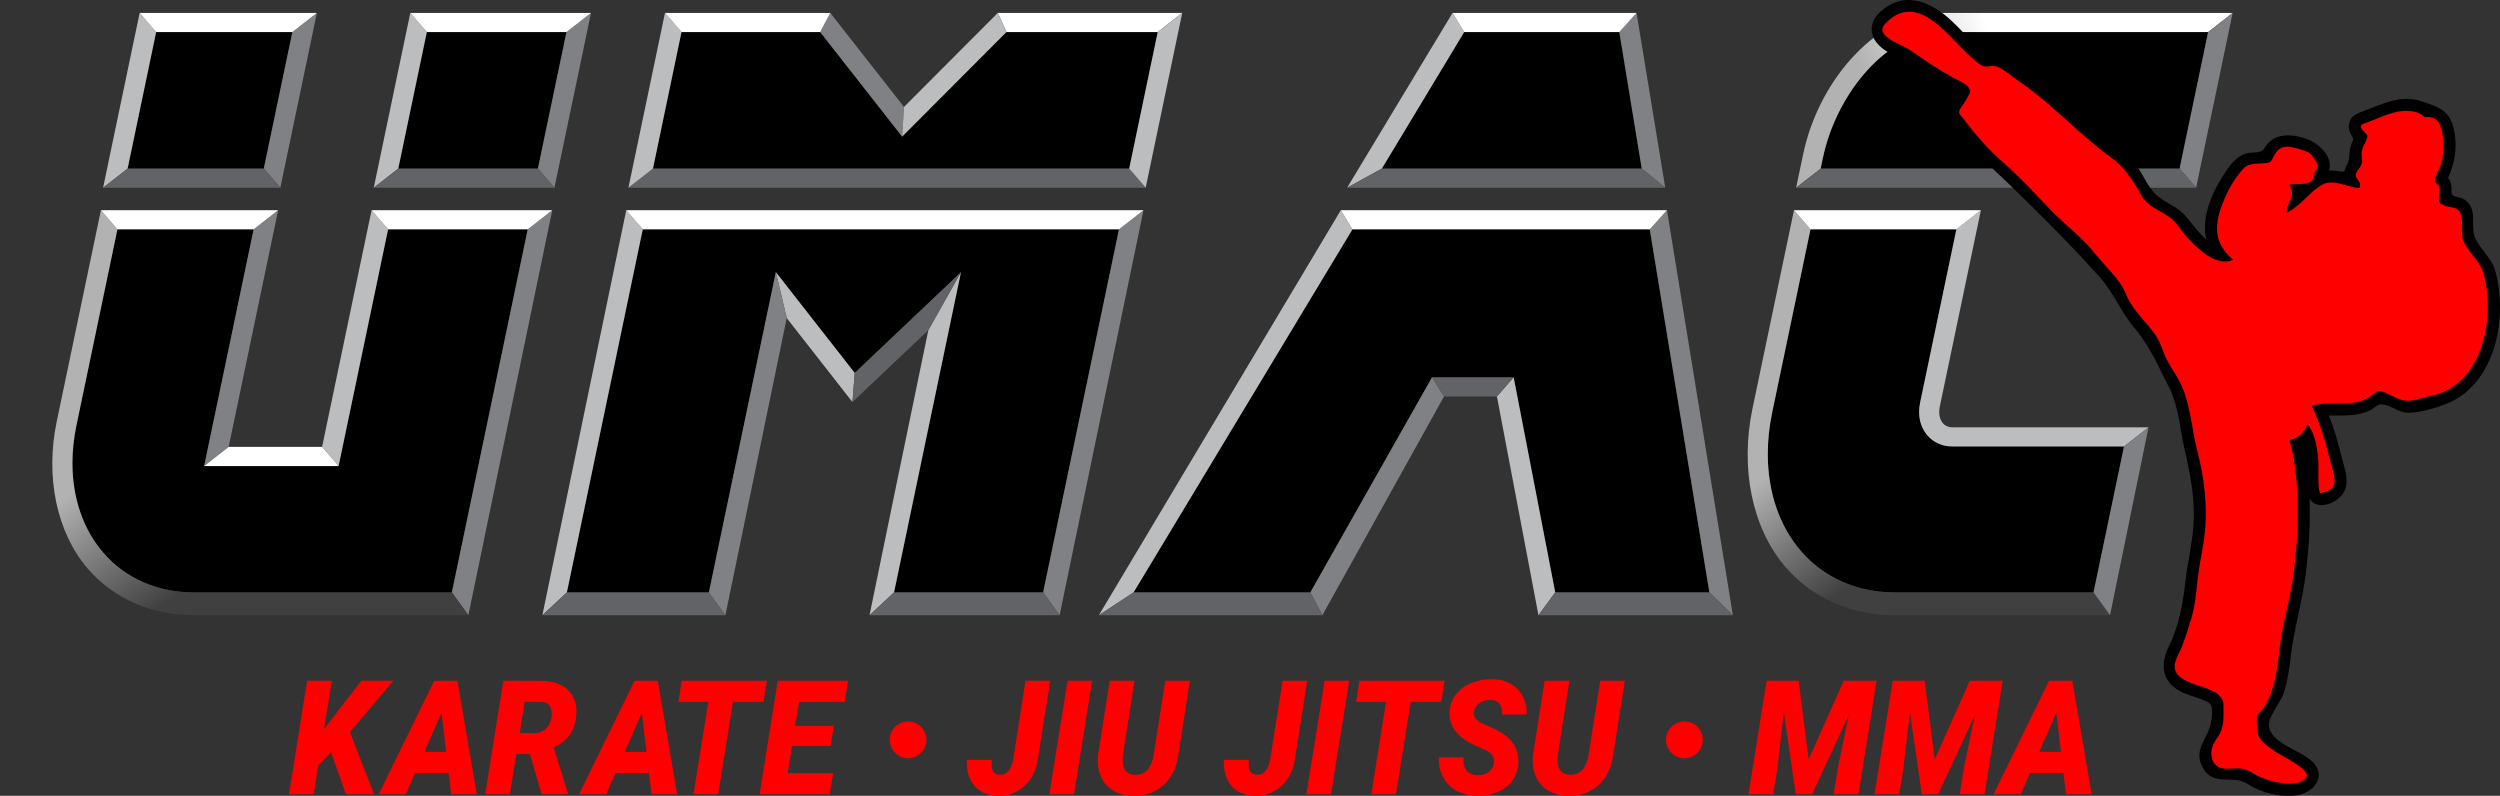 <?xml version="1.0" encoding="utf-8"?>
<!-- Generator: Adobe Illustrator 15.0.2, SVG Export Plug-In . SVG Version: 6.00 Build 0)  -->
<!DOCTYPE svg PUBLIC "-//W3C//DTD SVG 1.1//EN" "http://www.w3.org/Graphics/SVG/1.1/DTD/svg11.dtd">
<svg version="1.1" id="Layer_1" xmlns="http://www.w3.org/2000/svg" xmlns:xlink="http://www.w3.org/1999/xlink" x="0px" y="0px"
	 width="300px" height="95.5px" viewBox="0 0 300 95.5" enable-background="new 0 0 300 95.5" xml:space="preserve">
<rect x="0" y="0" width="300" height="95.5" fill="#333333" stroke="none"/>
<g>
	<path d="M15.313,20.23c2.357,0,14.714,0,16.345,0c0.322-1.541,2.96-14.155,3.426-16.384c-2.356,0-14.713,0-16.346,0
		C18.417,5.387,15.779,18,15.313,20.23z"/>
	<path d="M47.792,20.23c2.369,0,15.121,0,16.759,0c0.321-1.541,2.958-14.155,3.425-16.384c-2.368,0-15.12,0-16.759,0
		C50.897,5.387,48.259,18,47.792,20.23z"/>
	<path d="M40.632,55.924H24.499c0,0,5.419-25.92,5.938-28.406c-2.355,0-14.714,0-16.346,0c-0.357,1.711-4.923,23.545-4.923,23.545
		c-0.32,1.531-0.478,3.045-0.478,4.508c0,4.161,1.275,7.94,3.705,10.754c2.646,3.07,6.503,4.76,10.861,4.76c0,0,29.118,0,30.968,0
		c0.359-1.722,8.576-41.039,9.105-43.567c-2.368,0-15.12,0-16.758,0C46.208,29.248,40.632,55.924,40.632,55.924z"/>
	<path d="M108.258,16.392c0,0-9.168-11.693-9.836-12.545c-1.067,0-14.933,0-16.643,0C81.458,5.387,78.819,18,78.354,20.23
		c2.751,0,55.28,0,57.149,0c0.322-1.541,2.959-14.155,3.424-16.384c-2.456,0-17.244,0-18.155,0
		C120.102,4.519,108.258,16.392,108.258,16.392z"/>
	<path d="M68.025,71.085c2.376,0,15.398,0,17.042,0c0.367-1.761,8.033-38.432,8.033-38.432s8.105,10.357,9.467,12.096
		c1.635-1.549,12.75-12.09,12.75-12.09s-7.499,35.883-8.03,38.425c2.397,0,16.23,0,17.888,0c0.358-1.722,8.577-41.039,9.105-43.567
		c-2.75,0-55.281,0-57.147,0C76.772,29.239,68.555,68.557,68.025,71.085z"/>
	<path d="M175.704,3.846c-0.591,0.98-8.23,13.646-9.882,16.384c3.521,0,28.755,0,31.188,0c-0.354-2.16-2.425-14.77-2.69-16.384
		C192.524,3.846,176.938,3.846,175.704,3.846z"/>
	<path d="M162.295,27.518c-0.652,1.083-24.367,40.42-26.265,43.567c3.362,0,19.976,0,21.211,0
		c0.651-1.154,14.604-25.809,14.604-25.809h9.794c0,0,4.651,24.058,4.988,25.809c1.691,0,16.172,0,18.5,0
		c-0.403-2.449-6.86-41.761-7.156-43.567C196.055,27.518,163.604,27.518,162.295,27.518z"/>
	<path d="M218.737,18.996c0,0-0.13,0.62-0.26,1.234c2.694,0,41.243,0,43.074,0c0.323-1.541,2.96-14.155,3.426-16.384
		c-2.691,0-32.295,0-32.295,0C226.84,3.846,220.454,10.784,218.737,18.996z"/>
	<path d="M231.285,52.248c-0.649-0.752-0.992-1.744-0.992-2.815c0-0.362,0.04-0.729,0.117-1.102c0,0,3.851-18.396,4.358-20.813
		c-2.39,0-15.859,0-17.51,0c-0.356,1.702-4.598,21.984-4.598,21.984c-0.354,1.697-0.528,3.365-0.528,4.983
		c0,4.526,1.373,8.616,3.985,11.645c2.754,3.194,6.745,4.955,11.234,4.955c0,0,22.045,0,23.871,0
		c0.323-1.561,3.186-15.253,3.659-17.512c-2.563,0-20.611,0-20.611,0C233.084,53.573,232.024,53.104,231.285,52.248z"/>
</g>
<g>
	<path fill="#BBBDBF" d="M18.738,3.846l-1.98-2.297l-4.386,20.976l2.941-2.295C15.779,18,18.417,5.387,18.738,3.846z"/>
	<path fill="#808184" d="M35.084,3.846c-0.466,2.229-3.104,14.843-3.426,16.384l1.982,2.295l4.386-20.976L35.084,3.846z"/>
	<path fill="#626366" d="M15.313,20.23l-2.941,2.295H33.64l-1.982-2.295C30.027,20.23,17.67,20.23,15.313,20.23z"/>
	<path fill="#FFFFFF" d="M35.084,3.846l2.942-2.297H16.757l1.98,2.297C20.371,3.846,32.728,3.846,35.084,3.846z"/>
</g>
<g>
	<path fill="#BBBDBF" d="M51.218,3.846l-1.981-2.297l-4.386,20.976l2.941-2.295C48.259,18,50.897,5.387,51.218,3.846z"/>
	<path fill="#808184" d="M67.977,3.846c-0.467,2.229-3.104,14.843-3.425,16.384l1.981,2.295l4.387-20.976L67.977,3.846z"/>
	<path fill="#FFFFFF" d="M67.977,3.846l2.942-2.297H49.237l1.981,2.297C52.857,3.846,65.609,3.846,67.977,3.846z"/>
	<path fill="#626366" d="M47.792,20.23l-2.941,2.295h21.681l-1.981-2.295C62.914,20.23,50.161,20.23,47.792,20.23z"/>
</g>
<g>
	<path fill="#BBBDBF" d="M46.571,27.518l-1.981-2.296c0,0-5.577,26.675-5.939,28.404l1.981,2.298
		C40.632,55.924,46.208,29.248,46.571,27.518z"/>
	<path fill="#808184" d="M24.499,55.924l2.941-2.298c0.519-2.484,5.937-28.404,5.937-28.404l-2.941,2.296
		C29.918,30.004,24.499,55.924,24.499,55.924z"/>
	<path fill="#808184" d="M63.329,27.518c-0.529,2.528-8.746,41.845-9.105,43.567l1.98,2.743l10.067-48.606L63.329,27.518z"/>
	<linearGradient id="SVGID_1_" gradientUnits="userSpaceOnUse" x1="19.678" y1="51.424" x2="29.62" y2="65.715">
		<stop  offset="0" style="stop-color:#B2B2B2"/>
		<stop  offset="1" style="stop-color:#404040"/>
	</linearGradient>
	<path fill="url(#SVGID_1_)" d="M23.256,71.085c-4.358,0-8.215-1.689-10.861-4.76c-2.43-2.813-3.705-6.593-3.705-10.754
		c0-1.463,0.158-2.977,0.478-4.508c0,0,4.565-21.834,4.923-23.545l-1.98-2.296L6.8,50.615c-1.375,6.568-0.014,13.281,3.728,17.618
		c3.116,3.61,7.633,5.595,12.728,5.595h32.948l-1.98-2.743C52.375,71.085,23.256,71.085,23.256,71.085z"/>
	<path fill="#FFFFFF" d="M63.329,27.518l2.942-2.296H44.59l1.981,2.296C48.209,27.518,60.961,27.518,63.329,27.518z"/>
	<path fill="#FFFFFF" d="M30.437,27.518l2.941-2.296H12.11l1.98,2.296C15.723,27.518,28.081,27.518,30.437,27.518z"/>
	<path fill="#FFFFFF" d="M40.632,55.924l-1.981-2.298c-1.379,0-9.267,0-11.21,0l-2.941,2.298H40.632z"/>
</g>
<g>
	<path fill="#808184" d="M108.258,16.392l0.222-3.558c-1.412-1.804-8.848-11.284-8.848-11.284l-1.21,2.297
		C99.09,4.699,108.258,16.392,108.258,16.392z"/>
	<path fill="#626366" d="M78.354,20.23l-2.943,2.295h62.072l-1.98-2.295C133.634,20.23,81.105,20.23,78.354,20.23z"/>
	<path fill="#FFFFFF" d="M138.927,3.846l2.942-2.297h-22.134l1.037,2.297C121.684,3.846,136.471,3.846,138.927,3.846z"/>
	<path fill="#BBBDBF" d="M81.779,3.846l-1.981-2.297l-4.387,20.976l2.943-2.295C78.819,18,81.458,5.387,81.779,3.846z"/>
	<path fill="#FFFFFF" d="M98.422,3.846l1.21-2.297H79.798l1.981,2.297C83.489,3.846,97.354,3.846,98.422,3.846z"/>
	<path fill="#BBBDBF" d="M120.772,3.846l-1.037-2.297c0,0-9.596,9.62-11.256,11.284l-0.222,3.558
		C108.258,16.392,120.102,4.519,120.772,3.846z"/>
	<path fill="#BBBDBF" d="M138.927,3.846c-0.465,2.229-3.102,14.843-3.424,16.384l1.98,2.295l4.386-20.976L138.927,3.846z"/>
</g>
<g>
	<path fill="#BBBDBF" d="M93.1,32.653l1.308,5.516c2.145,2.743,7.887,10.081,7.887,10.081l0.271-3.5
		C101.205,43.011,93.1,32.653,93.1,32.653z"/>
	<path fill="#BBBDBF" d="M77.132,27.518l-1.982-2.296L65.084,73.828l2.941-2.743C68.555,68.557,76.772,29.239,77.132,27.518z"/>
	<path fill="#808184" d="M134.28,27.518c-0.528,2.528-8.747,41.845-9.105,43.567l1.98,2.743l10.066-48.606L134.28,27.518z"/>
	<path fill="#BBBDBF" d="M115.316,32.66l-3.915,6.956c-1.248,5.961-7.059,34.212-7.059,34.212l2.943-2.743
		C107.817,68.543,115.316,32.66,115.316,32.66z"/>
	<path fill="#FFFFFF" d="M134.28,27.518l2.941-2.296H75.15l1.982,2.296C78.999,27.518,131.53,27.518,134.28,27.518z"/>
	<path fill="#626366" d="M107.286,71.085l-2.943,2.743h22.812l-1.98-2.743C123.516,71.085,109.684,71.085,107.286,71.085z"/>
	<path fill="#626366" d="M68.025,71.085l-2.941,2.743h21.965l-1.982-2.743C83.424,71.085,70.402,71.085,68.025,71.085z"/>
	<path fill="#626366" d="M102.566,44.75l-0.271,3.5c0,0,6.004-5.693,9.106-8.634l3.915-6.956
		C115.316,32.66,104.201,43.2,102.566,44.75z"/>
	<path fill="#808184" d="M85.067,71.085l1.982,2.743c0,0,6.44-31.262,7.359-35.659L93.1,32.653
		C93.1,32.653,85.434,69.324,85.067,71.085z"/>
</g>
<g>
	<path fill="#BBBDBF" d="M175.704,3.846l-1.398-2.297l-12.651,20.976l4.168-2.295C167.474,17.492,175.113,4.826,175.704,3.846z"/>
	<path fill="#808184" d="M197.01,20.23l2.82,2.295l-3.444-20.976l-2.066,2.297C194.585,5.46,196.655,18.071,197.01,20.23z"/>
	<path fill="#626366" d="M197.01,20.23c-2.433,0-27.666,0-31.188,0l-4.168,2.295h38.176L197.01,20.23z"/>
	<path fill="#FFFFFF" d="M194.319,3.846l2.066-2.297h-22.08l1.398,2.297C176.938,3.846,192.524,3.846,194.319,3.846z"/>
</g>
<g>
	<path fill="#BBBDBF" d="M162.295,27.518l-1.396-2.296l-29.036,48.606l4.168-2.743C137.928,67.938,161.643,28.601,162.295,27.518z"
		/>
	<path fill="#808184" d="M157.241,71.085l1.44,2.743c0,0,13.951-25.104,14.604-26.254l-1.44-2.298
		C171.845,45.276,157.893,69.931,157.241,71.085z"/>
	<path fill="#808184" d="M205.127,71.085l2.819,2.743l-7.909-48.606l-2.066,2.296C198.267,29.324,204.724,68.636,205.127,71.085z"/>
	<path fill="#BBBDBF" d="M181.639,45.276l-2.009,2.298c0.335,1.746,4.986,26.254,4.986,26.254l2.011-2.743
		C186.29,69.334,181.639,45.276,181.639,45.276z"/>
	<path fill="#626366" d="M205.127,71.085c-2.328,0-16.809,0-18.5,0l-2.011,2.743h23.33L205.127,71.085z"/>
	<path fill="#626366" d="M171.845,45.276l1.44,2.298c1.033,0,4.957,0,6.345,0l2.009-2.298H171.845z"/>
	<path fill="#626366" d="M136.03,71.085l-4.168,2.743h26.819l-1.44-2.743C156.006,71.085,139.393,71.085,136.03,71.085z"/>
	<path fill="#FFFFFF" d="M197.971,27.518l2.066-2.296h-39.139l1.396,2.296C163.604,27.518,196.055,27.518,197.971,27.518z"/>
</g>
<g>
	<linearGradient id="SVGID_2_" gradientUnits="userSpaceOnUse" x1="224.367" y1="11.625" x2="239.562" y2="6.227">
		<stop  offset="0" style="stop-color:#B2B2B2"/>
		<stop  offset="1" style="stop-color:#FFFFFF"/>
	</linearGradient>
	<path fill="url(#SVGID_2_)" d="M218.737,18.996c1.717-8.212,8.103-15.15,13.945-15.15c0,0,29.604,0,32.295,0l2.942-2.297h-35.237
		c-7.035,0-14.354,7.626-16.313,17l-0.833,3.977l2.94-2.295C218.607,19.616,218.737,18.996,218.737,18.996z"/>
	<path fill="#808184" d="M264.978,3.846c-0.466,2.229-3.103,14.843-3.426,16.384l1.981,2.295l4.387-20.976L264.978,3.846z"/>
	<path fill="#626366" d="M218.478,20.23l-2.94,2.295h47.996l-1.981-2.295C259.721,20.23,221.172,20.23,218.478,20.23z"/>
</g>
<g>
	<path fill="#BBBDBF" d="M230.41,48.331c-0.077,0.373-0.117,0.74-0.117,1.102c0,1.071,0.343,2.063,0.992,2.815
		c0.739,0.856,1.799,1.325,2.986,1.325c0,0,18.048,0,20.611,0l2.939-2.293h-23.551c-0.464,0-0.843-0.166-1.121-0.489
		c-0.407-0.471-0.542-1.205-0.372-2.012l4.931-23.558l-2.94,2.296C234.261,29.934,230.41,48.331,230.41,48.331z"/>
	<linearGradient id="SVGID_3_" gradientUnits="userSpaceOnUse" x1="220.2" y1="51.56" x2="229.604" y2="65.079">
		<stop  offset="0" style="stop-color:#B2B2B2"/>
		<stop  offset="1" style="stop-color:#404040"/>
	</linearGradient>
	<path fill="url(#SVGID_3_)" d="M227.353,71.085c-4.489,0-8.48-1.761-11.234-4.955c-2.612-3.028-3.985-7.118-3.985-11.645
		c0-1.618,0.174-3.286,0.528-4.983c0,0,4.241-20.282,4.598-21.984l-1.982-2.296l-4.984,23.831
		c-1.49,7.136-0.047,14.342,3.963,18.986c3.219,3.735,7.872,5.789,13.098,5.789h25.852l-1.98-2.743
		C249.397,71.085,227.353,71.085,227.353,71.085z"/>
	<path fill="#808184" d="M254.883,53.573c-0.474,2.259-3.336,15.951-3.659,17.512l1.98,2.743l4.618-22.548L254.883,53.573z"/>
	<path fill="#FFFFFF" d="M234.769,27.518l2.94-2.296h-22.433l1.982,2.296C218.909,27.518,232.379,27.518,234.769,27.518z"/>
</g>
<path d="M299.44,32.556c-0.431-1.684-1.943-2.668-2.508-4.232c-0.453-1.488,0.391-3.193-1.131-4.337
	c-0.632-0.473-1.655-0.191-1.622-1.023c0.025-0.583-0.023-1.138-0.407-1.618c0.921-1.985,1.182-4.228,0.549-6.355
	c-0.564-1.889-2.14-2.305-3.822-2.863c-2.391-0.793-4.666,0.37-6.854,1.191c-0.77,0.29-1.533,0.58-1.746,1.463
	c-0.129,0.521,0.006,1.033,0.296,1.472c0.383,0.582,0.066,0.633-0.12,1.292c-0.272,0.969,0.008,1.47-0.485,2.318
	c-0.344,0.595-0.025,0.848-0.798,0.704c-0.428-0.083-0.868-0.125-1.305-0.096c0.565-1.872-1.552-3.516-3.085-3.939
	c-1.877-0.519-3.666-0.493-4.738,1.362c-0.313,0.538-1.579,0.331-2.198,0.532c-1.106,0.364-1.813,1.353-2.443,2.272
	c-1.509,2.203-2.902,5.322-2.275,8.034c-0.949-0.831-1.643-1.809-2.443-2.764c-1.052-1.254-2.666-1.661-3.768-2.799
	c-0.911-0.936-1.413-2.354-2.241-3.386c-1.088-1.353-2.486-2.246-3.814-3.332c-1.783-1.459-3.459-3.053-5.191-4.571
	c-1.335-1.169-2.711-2.304-4.184-3.299c-1.09-0.734-2.119-1.845-3.479-2.06c-0.404-0.063-0.811-0.043-1.215,0.026
	c-0.346-0.209-0.781-0.626-1.074-0.898c-1.229-1.137-2.304-2.423-3.567-3.524c-2.025-1.761-4.688-2.955-7.198-1.415
	c-2.783,1.709-2.557,4.227,0.233,5.678c2.734,1.422,5.253,3.243,7.956,4.748c-0.499,0.859-1.365,1.735-1.053,2.817
	c0.25,0.861,1.145,1.689,1.687,2.365c1.71,2.14,3.72,3.868,5.675,5.765c3.737,3.622,7.46,7.32,10.921,11.199
	c1.677,1.88,2.548,4.214,4.196,6.138c1.738,2.026,2.861,4.65,4.079,7.018c1.199,2.327,1.317,5.042,1.895,7.555
	c0.686,2.982,1.267,5.952,1.058,9.034c-0.16,2.312-0.743,4.572-0.988,6.875c-0.285,2.646-0.82,5.343-2.005,7.756
	c-1.156,2.363-0.635,4.439,1.86,5.518c0.929,0.399,1.941,0.608,2.848,1.065c0.764,0.388,0.492,1.631,0.402,2.341
	c-0.262,2.049-2.288,3.282-0.979,5.586c1.281,2.253,3.61,0.758,5.333,1.894c1.661,1.104,4.229,1.723,6.192,1.315
	c1.771-0.37,3.204-2.154,1.796-3.784c-1.312-1.521-5.258-2.325-5.405-4.508c-0.079-1.186,1.431-2.797,1.818-4.039
	c0.446-1.431,0.634-2.921,0.813-4.405c0.383-3.148,1.308-6.188,1.72-9.33c0.415-3.136,0.63-6.305,0.524-9.468
	c0.897,1.477,3.23,0.583,4.018-0.632c0.861-1.33,0.194-2.905-0.145-4.282c-0.429-1.712-0.904-3.418-1.547-5.066
	c0.938-0.02,1.88,0.035,2.817-0.068c0.725-0.076,1.444-0.244,2.11-0.551c0.412-0.19,1.063-0.899,1.479-0.702
	c1.004,0.035,1.937,0.986,3.083,0.986c1.435,0,3.232-0.537,4.565-1.059C299.493,46.125,300.967,38.101,299.44,32.556
	C299.412,32.451,300.362,35.9,299.44,32.556z"/>
<g>
	<path fill="#FF0000" d="M297.971,32.656c-0.451-1.476-1.876-2.424-2.395-3.843c-0.383-1.045,0.363-3.452-0.987-3.844
		c-0.791-0.229-1.997-0.206-1.92-1.205c0.053-0.413,0.079-0.825,0.079-1.24c-0.038-0.464-0.433-0.397-0.521-0.749
		c-0.143-0.561,0.574-1.565,0.714-2.098c0.309-1.164,0.358-2.435,0.147-3.619c-0.125-0.695-0.354-1.616-1.093-1.908
		c-0.329-0.124-0.667-0.149-1.009-0.072c-0.344-0.378-0.818-0.589-1.313-0.686c-2.198-0.426-4.055,0.797-6.039,1.453
		c-1.009,0.334,0.506,1.208,0.463,1.492c-0.104,0.672-0.639,1.208-0.695,1.923c-0.073,0.932,0.304,1.183-0.374,2.041
		c-0.977,1.237,0.466,1.08,0.119,2.273c-1.432-0.075-3.126-1.184-4.51-0.395c-1.587,0.907-2.52,2.536-4.261,3.357
		c0.079-1.523,1.229-1.856,0.335-3.341c0.95-0.299,2.833,0.319,2.999-1.22c0.049-0.45,0.122-0.371,0.349-0.802
		c0.265-0.506-0.333-1.007-0.55-1.408c-0.349-0.641-1.554-0.855-2.157-1.026c-1.34-0.379-2.095-0.025-2.719,1.438
		c-0.354,0.832-2.468-0.005-3.413,1.045c-1,1.108-1.778,2.386-2.339,3.764c-1.173,2.875-1.403,5.003,1.088,7.186
		c-1.938,0.903-4.224-1.284-5.478-2.647c-0.771-0.837-1.24-1.812-2.196-2.494c-1.134-0.809-2.594-1.261-3.31-2.551
		c-0.995-1.79-2.084-3.485-3.76-4.657c-1.684-1.175-3.307-2.675-4.835-4.037c-1.97-1.757-3.9-3.537-6.094-5.018
		c-0.783-0.527-1.563-1.234-2.393-1.664c-0.42-0.22-0.838-0.221-1.295-0.136c-0.738,0.139-1.215-0.387-1.776-0.851
		c-2.833-2.341-6.608-8.484-10.607-4.275c-1.43,1.503,2.14,2.572,2.841,3.069c1.669,1.187,3.597,2.469,5.391,3.459
		c0.673,0.373,2.323,0.931,1.85,1.917c-0.268,0.556-0.609,1.081-0.958,1.587c-0.53,0.771-0.184,0.782,0.339,1.475
		c1.529,2.022,2.971,3.668,4.896,5.33c1.908,1.649,3.596,3.538,5.336,5.359c1.78,1.858,3.925,3.432,5.524,5.442
		c1.167,1.463,2.942,3.009,3.641,4.748c0.808,2.042,2.441,3.303,3.638,5.074c0.563,0.835,0.815,1.89,1.257,2.792
		c0.456,0.933,1.092,1.759,1.566,2.681c1.333,2.59,1.43,5.669,2.153,8.454c0.7,2.703,1.051,5.342,0.988,8.138
		c-0.055,2.442-0.69,4.662-0.961,7.053c-0.184,1.65-0.288,3.146-0.76,4.76c-0.331,1.145-0.707,2.273-1.126,3.388
		c-0.336,0.897-1.217,2.067-0.749,3.026c1.005,2.038,5.704,1.574,5.725,4.026c0.008,1.097,0.105,2.624-0.537,3.581
		c-0.583,0.87-1.096,1.628-0.858,2.746c0.217,1.037,1.121,1.382,2.107,1.297c1.204-0.111,1.922-0.065,2.954,0.616
		c1.188,0.785,5.264,2.014,6.295,0.374c0.571-0.898-3.205-2.623-3.958-3.188c-0.77-0.577-1.718-1.116-1.896-2.126
		c-0.121-0.673-0.122-1.366-0.097-2.043c0.508-0.464,0.907-1.036,1.224-1.646c1.242-2.372,1.268-5.067,1.678-7.653
		c0.398-2.502,1.135-4.943,1.468-7.456c0.604-4.604,0.813-9.508,0.049-14.102c-0.123-0.74-0.282-1.477-0.524-2.189
		c0.995-0.223,1.897-0.938,2.132-1.959c1.045,1.214,1.246,3.086,1.353,4.616c0.03,0.396-0.124,3.73,0.271,3.667
		c2.455-0.377,1.62-1.979,1.146-3.886c-0.556-2.235-1.218-4.504-2.228-6.583c2.402-0.701,5.042,0.39,7.174-1.212
		c0.966-0.728,0.946-0.681,2.052-0.181c0.561,0.252,1.074,0.59,1.682,0.721c1.232,0.266,2.255-0.294,3.419-0.52
		C297.982,46.296,299.553,37.855,297.971,32.656C297.583,31.387,298.354,33.923,297.971,32.656z"/>
</g>
<path fill="#FF0000" d="M39.734,90.272l-1.538,1.562l-0.562,3.469H34.68l2.178-13.615h2.963l-0.942,5.826l1.227-1.618l3.266-4.208
	h3.835L41.99,87.85l2.894,7.453h-3.378L39.734,90.272z"/>
<path fill="#FF0000" d="M53.838,92.75H49.82l-1.114,2.553h-3.258l6.661-13.615h2.782l2.324,13.615H54.14L53.838,92.75z
	 M50.927,90.226h2.609l-0.553-4.694L50.927,90.226z"/>
<path fill="#FF0000" d="M63.601,90.487h-1.641l-0.778,4.815h-2.955l2.178-13.615l4.44,0.011c1.423,0,2.519,0.359,3.287,1.078
	c0.769,0.72,1.113,1.701,1.033,2.947c-0.064,0.984-0.326,1.798-0.787,2.441c-0.46,0.645-1.105,1.154-1.935,1.527l1.693,5.451v0.159
	h-3.153L63.601,90.487z M62.357,87.963l1.728,0.018c0.472,0,0.883-0.124,1.231-0.374c0.348-0.25,0.597-0.592,0.747-1.027
	c0.15-0.434,0.193-0.854,0.129-1.26c-0.115-0.695-0.524-1.06-1.227-1.097l-2.004-0.01L62.357,87.963z"/>
<path fill="#FF0000" d="M77.881,92.75h-4.017l-1.115,2.553h-3.257l6.661-13.615h2.782l2.324,13.615h-3.076L77.881,92.75z
	 M74.97,90.226h2.609l-0.553-4.694L74.97,90.226z"/>
<path fill="#FF0000" d="M91.619,84.223h-3.664l-1.771,11.08h-2.963L85,84.223h-3.603l0.415-2.535h10.211L91.619,84.223z"/>
<path fill="#FF0000" d="M99.662,89.524H95.04l-0.527,3.253h5.469l-0.406,2.525h-8.424l2.178-13.615h8.44l-0.406,2.535h-5.477
	l-0.466,2.87h4.63L99.662,89.524z"/>
<path fill="#FF0000" d="M123.066,81.688h2.955l-1.469,9.342c-0.179,1.365-0.715,2.459-1.611,3.277
	c-0.896,0.819-1.948,1.217-3.158,1.192c-1.215-0.026-2.155-0.411-2.82-1.159c-0.666-0.749-0.981-1.803-0.946-3.16l2.981,0.009v0.646
	c0.022,0.742,0.354,1.122,0.993,1.14c0.864,0.02,1.405-0.663,1.624-2.048L123.066,81.688z"/>
<path fill="#FF0000" d="M128.881,95.303h-2.955l2.186-13.615h2.946L128.881,95.303z"/>
<path fill="#FF0000" d="M142.79,81.688l-1.399,8.884c-0.202,1.54-0.788,2.752-1.758,3.638c-0.971,0.885-2.193,1.314-3.667,1.29
	c-0.916-0.019-1.711-0.232-2.385-0.641s-1.17-0.984-1.49-1.73c-0.319-0.744-0.427-1.594-0.324-2.548l1.4-8.893h2.971l-1.391,8.91
	c-0.034,0.312-0.04,0.607-0.017,0.889c0.029,0.461,0.163,0.821,0.401,1.076c0.239,0.256,0.578,0.394,1.015,0.411
	c1.267,0.044,2.031-0.752,2.289-2.385l1.4-8.901H142.79z"/>
<path fill="#FF0000" d="M153.91,81.688h2.954l-1.469,9.342c-0.179,1.365-0.716,2.459-1.611,3.277
	c-0.896,0.819-1.948,1.217-3.158,1.192c-1.215-0.026-2.156-0.411-2.82-1.159c-0.666-0.749-0.981-1.803-0.946-3.16l2.98,0.009v0.646
	c0.023,0.742,0.354,1.122,0.994,1.14c0.864,0.02,1.405-0.663,1.624-2.048L153.91,81.688z"/>
<path fill="#FF0000" d="M159.724,95.303h-2.955l2.187-13.615h2.946L159.724,95.303z"/>
<path fill="#FF0000" d="M172.95,84.223h-3.663l-1.771,11.08h-2.964l1.78-11.08h-3.604l0.415-2.535h10.212L172.95,84.223z"/>
<path fill="#FF0000" d="M179.257,91.618c0.128-0.703-0.224-1.25-1.053-1.636l-1.417-0.637c-1.986-0.965-2.932-2.281-2.833-3.945
	c0.04-0.761,0.281-1.438,0.725-2.033c0.444-0.596,1.057-1.059,1.841-1.389c0.783-0.331,1.638-0.489,2.565-0.478
	c1.245,0.025,2.245,0.417,3.002,1.179c0.757,0.76,1.13,1.779,1.12,3.057h-2.938c0.018-0.523-0.085-0.941-0.307-1.257
	c-0.221-0.314-0.586-0.479-1.094-0.491c-0.494-0.013-0.933,0.112-1.312,0.374c-0.381,0.261-0.605,0.615-0.676,1.058
	c-0.108,0.622,0.319,1.134,1.284,1.532c0.965,0.399,1.666,0.742,2.104,1.028c1.377,0.893,2.022,2.096,1.936,3.61
	c-0.047,0.784-0.279,1.474-0.699,2.066c-0.421,0.592-1.004,1.051-1.75,1.374c-0.746,0.325-1.583,0.48-2.51,0.468
	c-0.68-0.013-1.311-0.127-1.893-0.346s-1.08-0.536-1.494-0.954c-0.841-0.842-1.244-1.949-1.21-3.319l2.963,0.009
	c-0.034,0.698,0.09,1.228,0.372,1.585c0.282,0.358,0.758,0.538,1.425,0.538c0.495,0,0.909-0.123,1.24-0.369
	C178.98,92.396,179.184,92.055,179.257,91.618z"/>
<path fill="#FF0000" d="M194.982,81.688l-1.4,8.884c-0.201,1.54-0.787,2.752-1.758,3.638c-0.97,0.885-2.192,1.314-3.668,1.29
	c-0.915-0.019-1.71-0.232-2.383-0.641c-0.674-0.408-1.172-0.984-1.491-1.73c-0.32-0.744-0.429-1.594-0.324-2.548l1.399-8.893h2.972
	l-1.391,8.91c-0.034,0.312-0.041,0.607-0.018,0.889c0.029,0.461,0.163,0.821,0.401,1.076c0.24,0.256,0.578,0.394,1.015,0.411
	c1.268,0.044,2.031-0.752,2.291-2.385l1.399-8.901H194.982z"/>
<path fill="#FF0000" d="M215.837,81.688l1.201,9.445l4.215-9.445h3.939l-2.177,13.615h-2.972l0.536-3.339l1.279-6.151l-4.407,9.49
	h-1.961l-1.426-9.847l-0.795,6.826l-0.491,3.021h-2.955L212,81.688H215.837z"/>
<path fill="#FF0000" d="M230.965,81.688l1.201,9.445l4.215-9.445h3.94l-2.177,13.615h-2.972l0.534-3.339l1.28-6.151l-4.407,9.49
	h-1.961l-1.426-9.847l-0.794,6.826l-0.492,3.021h-2.955l2.177-13.615H230.965z"/>
<path fill="#FF0000" d="M247.622,92.75h-4.018l-1.115,2.553h-3.256l6.66-13.615h2.782L251,95.303h-3.075L247.622,92.75z
	 M244.71,90.226h2.609l-0.553-4.694L244.71,90.226z"/>
<circle fill="#FF0000" cx="202.128" cy="88.78" r="2.206"/>
<circle fill="#FF0000" cx="108.964" cy="88.78" r="2.206"/>
</svg>
